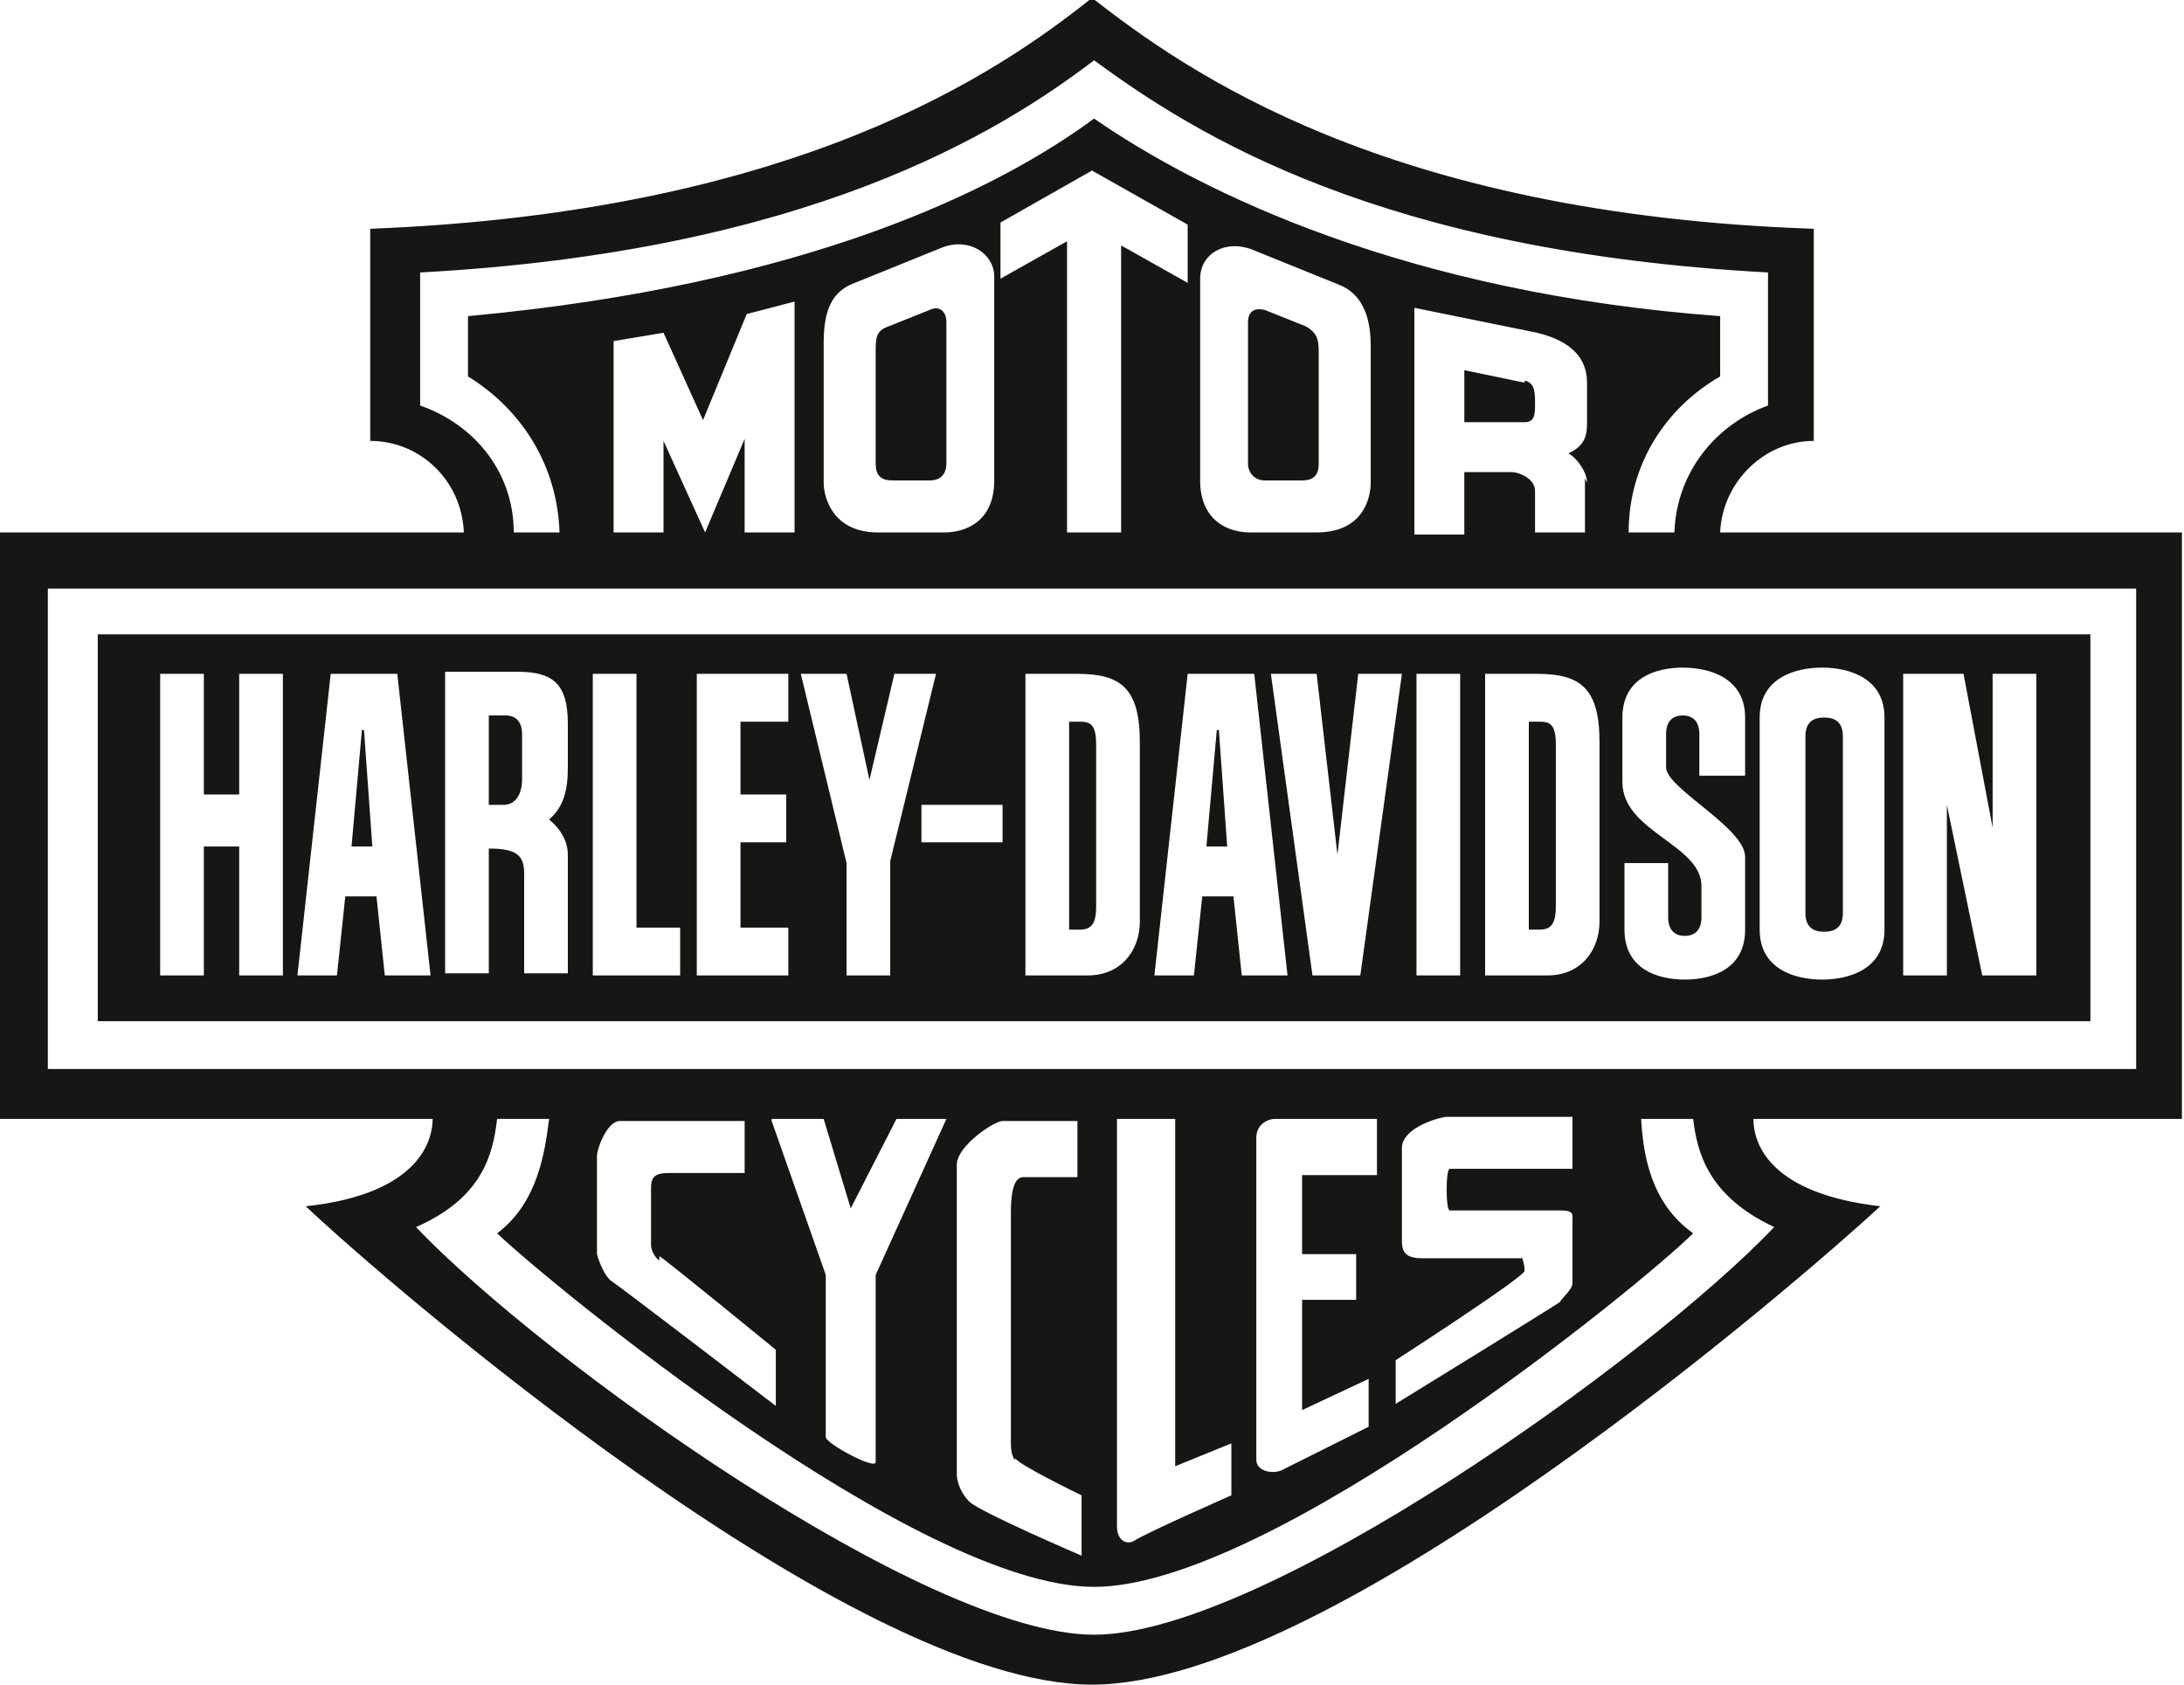 <svg xmlns="http://www.w3.org/2000/svg" id="Layer_1" viewBox="0 0 105 81"><defs><style>      .st0 {        fill: #161614;        fill-rule: evenodd;      }    </style></defs><path class="st0" d="M105,25.6h-22.3c.1-2.4,2.1-4.4,4.5-4.4v-10.2c-20.6-.7-30.2-7.6-34.7-11.1-4.4,3.5-14.1,10.3-34.7,11.1v10.2c2.4,0,4.4,1.9,4.5,4.4H0v28.2h20.8c0,.9-.5,3.6-6.1,4.2,3.8,3.6,26.2,23,37.8,23s34-19.4,37.9-23c-5.2-.6-6.1-2.9-6.1-4.2h20.6v-28.2ZM20.2,19.5v-6.4c18.6-1,27.8-6.7,32.4-10.2,4.9,3.6,13.8,9.2,32.4,10.2v6.4c-2.5.9-4.4,3.2-4.5,6.1h-2.2c0-3.3,1.8-6,4.4-7.5v-2.9c-15-1.1-24.9-5.9-30.1-9.5-4.6,3.4-13.8,8-30.1,9.5v2.9c2.6,1.6,4.3,4.3,4.4,7.5h-2.2c0-2.9-1.9-5.2-4.5-6.1h0ZM76.2,23v2.6h-2.4v-2c0-.6-.8-.9-1.1-.9h-2.3v3h-2.4v-10.9l5.9,1.2c.8.2,2.4.7,2.4,2.4v1.8c0,.6,0,1.2-.9,1.6.4.2.9.9.9,1.4h0ZM65.9,16.5v6.7c0,.8-.4,2.4-2.6,2.4h-3.2c-1.1,0-2.4-.6-2.4-2.5v-9.7c0-1.2,1.2-1.9,2.5-1.4l4.2,1.7c1,.4,1.5,1.4,1.5,2.9h0ZM48.1,13.5v-2.8l4.4-2.5,4.6,2.6v2.8l-3.2-1.8v13.8h-2.6v-14l-3.2,1.8h0ZM47.8,13.4v9.7c0,2-1.4,2.5-2.4,2.5h-3.2c-2.1,0-2.6-1.6-2.6-2.4v-6.7c0-1.6.4-2.5,1.5-2.9l4.2-1.7c1.3-.5,2.5.3,2.5,1.4h0ZM33.9,25.6l-2-4.4v4.4h-2.4v-9.2l2.4-.4,1.9,4.2,2.1-5.1,2.3-.6v11.1h-2.4v-4.5l-1.9,4.5h0ZM85.3,59c-6.1,6.4-24.6,19.6-32.7,19.6s-26.5-13.2-32.6-19.6c3.2-1.4,3.7-3.5,3.9-5.2h2.5c-.2,1.5-.5,4-2.5,5.5,2.4,2.3,20.2,17,28.7,17s26.4-14.6,28.8-17c-2.1-1.5-2.4-3.9-2.5-5.5h2.5c.2,1.6.7,3.7,3.9,5.2h0ZM31.7,60.4c.1,0,5.6,4.5,5.6,4.5v2.7s-7.7-5.9-7.9-6c-.3-.2-.6-.9-.7-1.3,0-.5,0-4.3,0-4.7s.5-1.7,1.1-1.7h6v2.5h-3.6c-.6,0-.9.1-.9.7v2.8c0,.2.2.6.4.7h0ZM37.1,53.8h2.5l1.3,4.3,2.2-4.3h2.4l-3.4,7.5v9c0,.4-2.4-.9-2.4-1.2,0-.3,0-7.8,0-7.8l-2.6-7.4h0ZM48.8,70.1c.1.3,3.2,1.8,3.2,1.8v2.9s-4.9-2.1-5.4-2.6c-.5-.5-.6-1.1-.6-1.3v-14.9c0-.9,1.8-2.1,2.2-2.1h3.6v2.7c0,0-2.1,0-2.6,0-.3,0-.6.3-.6,1.7v11c0,.2,0,.7.2.9h0ZM59.2,69.3v2.6s-4.1,1.8-4.7,2.2c-.4.2-.8-.1-.8-.7v-19.6h2.8v16.7l2.7-1.1h0ZM65.2,60.3v2.2h-2.6v5.3l3.2-1.5v2.3l-4.2,2.1c-.5.2-1.2,0-1.2-.5v-15.5c0-.6.5-.9.9-.9h4.9v2.7h-3.6v3.8h2.6ZM73.2,60.5s-4.1,0-4.8,0c-.7,0-1-.2-1-.8s0-3.6,0-4.5c0-.9,1.5-1.4,2.1-1.5.6,0,6.1,0,6.1,0v2.5h-5.9c-.2,0-.2,2,0,2h5.3c.7,0,.6.2.6.5v3c0,.3-.5.7-.6.9-.1.1-7.9,4.9-7.9,4.9v-2.1s6.2-4,6.2-4.3c0-.4-.2-.8-.2-.8ZM102.8,51.4H2.3v-23.1h100.4v23.1ZM42.7,15.7l2-.8c.4-.2.8,0,.8.6v6.8c0,.4-.2.8-.8.8h-1.8c-.6,0-.8-.3-.8-.8v-5.4c0-.6,0-1,.6-1.2h0ZM63.4,16.9v5.4c0,.5-.2.8-.8.8h-1.8c-.5,0-.8-.4-.8-.8v-6.8c0-.6.4-.7.8-.6l2,.8c.5.3.6.6.6,1.2h0ZM73.3,18.3c.5.1.5.6.5,1.1s0,.9-.5.9h-2.9v-2.5l2.9.6h0ZM4.7,30.5v18.6h95.8v-18.6H4.7ZM13.6,46.9h-2.1v-6.2h-1.7v6.2h-2.1v-14.5h2.1v5.8h1.7v-5.8h2.1v14.5ZM18.5,46.9l-.4-3.8h-1.5l-.4,3.8h-1.9l1.6-14.5h3.2l1.6,14.5h-2.1ZM27.3,36.9c0,1.1-.2,1.9-.9,2.5.1.1.9.7.9,1.7v5.7h-2.1v-4.8c0-.9-.4-1.2-1.7-1.2v6h-2.1v-14.5h3.5c1.7,0,2.4.6,2.4,2.5v2.1h0ZM32.8,46.9h-4.3v-14.5h2.1v12.2h2.1v2.3ZM37.9,46.9h-4.4v-14.5h4.4v2.3h-2.3v3.5h2.2v2.3h-2.2v4.1h2.3v2.3h0ZM42.8,46.9h-2.1v-5.4l-2.2-9.1h2.2l1.1,5.1,1.2-5.1h2l-2.2,9v5.5ZM48.2,40.5h-3.9v-1.8h3.9v1.8ZM54.8,44.3c0,1.4-.9,2.6-2.5,2.6h-3v-14.5h2.5c2.1,0,3,.7,3,3.3v8.6ZM59.7,46.9l-.4-3.8h-1.5l-.4,3.8h-1.9l1.6-14.5h3.2l1.6,14.5h-2.1ZM65.5,46.9h-2.4l-2-14.5h2.2l1,8.7,1-8.7h2.1l-2,14.5h0ZM70.2,46.9h-2.1v-14.5h2.1v14.5ZM76.9,44.3c0,1.4-.9,2.6-2.5,2.6h-3v-14.5h2.5c2.1,0,3,.7,3,3.3v8.6ZM83.8,37.3h-2.1v-2c0-.7-.4-.9-.8-.9s-.8.2-.8.9v1.6c0,1,3.8,2.9,3.8,4.3v3.5c0,1.9-1.6,2.4-2.9,2.4s-2.9-.5-2.9-2.4v-3.2h2.1v2.6c0,.7.4.9.8.9s.8-.2.8-.9v-1.5c0-2-3.8-2.6-3.8-5v-3.1c0-1.9,1.6-2.4,2.9-2.4s3,.5,3,2.4v2.8h0ZM90.6,44.7c0,1.9-1.7,2.4-3,2.4s-3-.5-3-2.4v-10.2c0-1.9,1.7-2.4,3-2.4s3,.5,3,2.4v10.2ZM97.9,46.9h-2.6l-1.7-8.2v8.2h-2.1v-14.5h2.9l1.4,7.4v-7.4h2.1v14.5ZM16.9,40.7l.5-5.6h.1l.4,5.6h-1ZM23.5,34.4h.8c.5,0,.8.3.8.9v2.2c0,.5-.2,1.2-.9,1.2h-.7v-4.2h0ZM51.4,34.7h.5c.5,0,.8.1.8,1.1v7.8c0,.9-.3,1.1-.8,1.1h-.5v-9.9ZM58,40.7l.5-5.6h.1l.4,5.6h-1ZM73.5,34.7h.5c.5,0,.8.1.8,1.1v7.8c0,.9-.3,1.1-.8,1.1h-.5v-9.9ZM86.8,43.9v-8.5c0-.7.4-.9.9-.9s.9.2.9.9v8.5c0,.7-.4.9-.9.9s-.9-.2-.9-.9Z"></path></svg>
